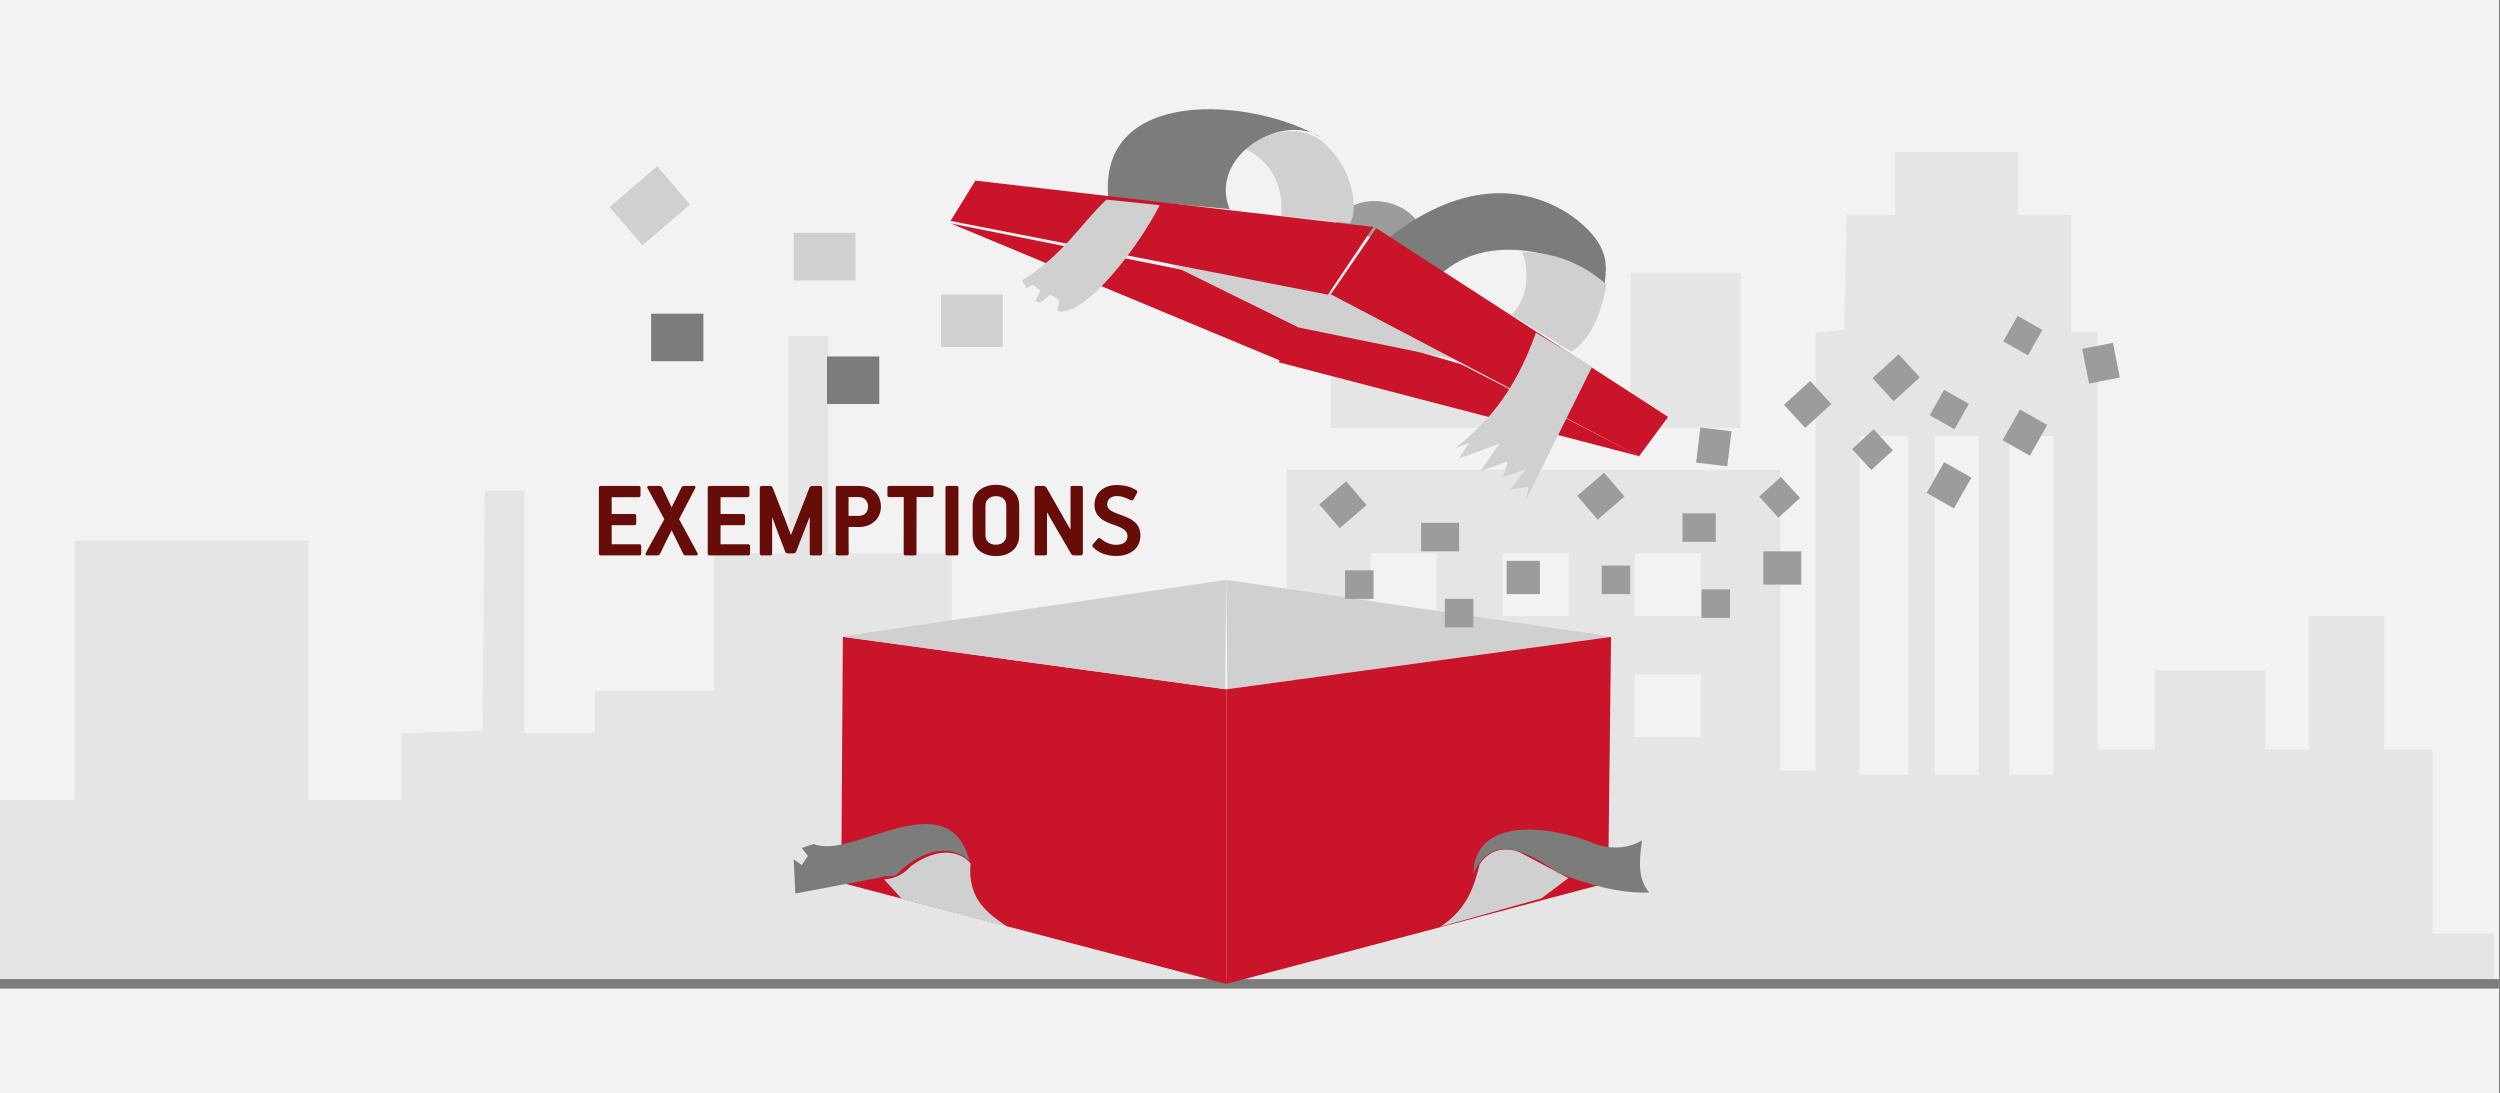 <svg width="526" height="230" xmlns="http://www.w3.org/2000/svg" xmlns:xlink="http://www.w3.org/1999/xlink" overflow="hidden"><rect width="100%" height="100%" fill="#808080" stroke="none"/><defs><clipPath id="clip0"><path d="M0 0 526 0 526 230 0 230Z" fill-rule="evenodd" clip-rule="evenodd"/></clipPath></defs><g clip-path="url(#clip0)"><rect x="0" y="0" width="525.239" height="230" fill="#FFFFFF" transform="scale(1.001 1)"/><rect x="0" y="0" width="525.239" height="230" fill="#F2F2F2" transform="scale(1.001 1)"/><path d="M0 155.638 0 136.275 7.892 136.275 15.728 136.275 15.728 109.052 15.728 81.776 40.292 81.776 64.856 81.776 64.856 109.052 64.856 136.275 74.582 136.275 84.308 136.275 84.308 129.311 84.308 122.294 92.866 122.03 101.425 121.767 101.647 96.495 101.925 71.224 106.093 71.224 110.205 71.224 110.205 96.706 110.205 122.242 117.653 122.242 125.044 122.242 125.044 117.81 125.044 113.431 137.548 113.431 150.053 113.431 150.053 98.922 150.053 84.414 157.945 84.414 165.781 84.414 165.781 61.569 165.781 38.672 169.949 38.672 174.117 38.672 174.117 61.569 174.117 84.414 187.121 84.414 200.07 84.414 200.07 98.922 200.07 113.431 225.079 113.431 250.088 113.431 250.088 124.879 250.088 136.275 260.258 136.275 270.484 136.275 270.484 101.56 270.484 66.845 322.336 66.845 374.187 66.845 374.187 98.5 374.187 130.155 377.911 130.155 381.634 130.155 381.634 84.044 381.634 37.933 384.635 37.67 387.637 37.353 387.914 25.271 388.137 13.19 393.194 13.19 398.307 13.19 398.307 6.595 398.307 0 411.256 0 424.205 0 424.205 6.595 424.205 13.19 429.763 13.19 435.32 13.19 435.32 25.482 435.32 37.828 438.099 37.828 440.878 37.828 440.878 81.776 440.878 125.724 446.935 125.724 452.937 125.724 452.937 117.388 452.937 109.052 464.497 109.052 476.112 109.052 476.112 117.388 476.112 125.724 480.725 125.724 485.338 125.724 485.338 111.69 485.338 97.603 493.229 97.603 501.121 97.603 501.121 111.69 501.121 125.724 506.178 125.724 511.291 125.724 511.291 145.086 511.291 164.448 517.794 164.448 524.24 164.448 524.24 169.724 524.24 175 262.148 175 0 175 0 155.638ZM401.086 95.387 401.086 59.775 395.973 59.775 390.86 59.775 390.86 95.387 390.86 130.999 395.973 130.999 401.086 130.999 401.086 95.387ZM415.869 95.387 415.869 59.775 411.256 59.775 406.643 59.775 406.643 95.387 406.643 130.999 411.256 130.999 415.869 130.999 415.869 95.387ZM431.652 95.387 431.652 59.775 426.984 59.775 422.371 59.775 422.371 95.387 422.371 130.999 426.984 130.999 431.652 130.999 431.652 95.387ZM301.94 116.491 301.94 109.896 294.993 109.896 288.046 109.896 288.046 116.491 288.046 123.086 294.993 123.086 301.94 123.086 301.94 116.491ZM329.727 116.491 329.727 109.896 322.78 109.896 315.833 109.896 315.833 116.491 315.833 123.086 322.78 123.086 329.727 123.086 329.727 116.491ZM357.515 116.491 357.515 109.896 350.568 109.896 343.621 109.896 343.621 116.491 343.621 123.086 350.568 123.086 357.515 123.086 357.515 116.491ZM301.94 91.008 301.94 84.414 294.993 84.414 288.046 84.414 288.046 91.008 288.046 97.603 294.993 97.603 301.94 97.603 301.94 91.008ZM329.727 91.008 329.727 84.414 322.78 84.414 315.833 84.414 315.833 91.008 315.833 97.603 322.78 97.603 329.727 97.603 329.727 91.008ZM357.515 91.008 357.515 84.414 350.568 84.414 343.621 84.414 343.621 91.008 343.621 97.603 350.568 97.603 357.515 97.603 357.515 91.008ZM279.71 51.44 279.71 44.845 307.053 44.845 334.396 44.845 334.396 51.44 334.396 58.034 307.053 58.034 279.71 58.034 279.71 51.44ZM342.732 41.785 342.732 25.482 354.291 25.482 365.851 25.482 365.851 41.785 365.851 58.034 354.291 58.034 342.732 58.034 342.732 41.785Z" fill="#E5E5E5" fill-rule="evenodd" transform="matrix(1.001 0 -0 1 0 32)"/><path d="M0 0 525.239 0" stroke="#7C7C7B" stroke-width="1.997" stroke-miterlimit="8" fill="none" fill-rule="evenodd" transform="matrix(1.001 0 -0 1 0 207)"/><path d="M18.931 16C20.97 2.192 3.611 0 0 7.726L18.931 16Z" fill="#9C9C9C" fill-rule="evenodd" transform="matrix(1.001 0 -0 1 281 39)"/><path d="M80.883 11.028 80.883 73 0 51.727 0.336 0 80.883 11.028Z" fill="#C91429" fill-rule="evenodd" transform="matrix(1.001 0 -0 1 177 134)"/><path d="M25.962 17C21.994 14.313 17.474 11.297 18.19 3.674 16.096 1.152 11.631 0 5.788 4.113 4.41 5.594 2.756 6.855 0 7.019L3.748 11.132 25.962 17Z" fill="#D0D0D0" fill-rule="evenodd" transform="matrix(1.001 0 -0 1 186 178)"/><path d="M36.947 17.159C32.441 0 12.222 17.047 4.224 13.57L1.69 14.411 2.985 16.093 1.69 18 0 16.822 0.338 24 18.361 20.579C19.6 20.075 21.008 20.692 21.796 19.85 25.513 15.981 32.159 12.673 36.947 17.159Z" fill="#7C7C7B" fill-rule="evenodd" transform="matrix(1.001 0 -0 1 167 164)"/><path d="M80.883 0 80.659 23 0 11.922 80.883 0Z" fill="#D0D0D0" fill-rule="evenodd" transform="matrix(1.001 0 -0 1 177 122)"/><path d="M0 0 0.224 23 80.883 11.922 0 0Z" fill="#D0D0D0" fill-rule="evenodd" transform="matrix(1.001 0 -0 1 258 122)"/><path d="M0 0 69.59 29 74.891 19.941 48.998 9.832 0 0Z" fill="#C91429" fill-rule="evenodd" transform="matrix(1.001 0 -0 1 200 47)"/><path d="M0 9.215 75.89 29 38.349 9.621 5.382 0 0 9.215Z" fill="#C91429" fill-rule="evenodd" transform="matrix(1.001 0 -0 1 269 67)"/><path d="M34.875 6.483 0 0 28.202 13.908 62.909 21 34.875 6.483Z" fill="#D0D0D0" fill-rule="evenodd" transform="matrix(1.001 0 -0 1 245 55)"/><path d="M7.559 19.389C8.063 12.611 5.207 7.889 0 5.333 4.479 1.5 11.647 0 16.238 3.833 23.965 10.5 23.293 19.722 21.95 21L7.559 19.389Z" fill="#D0D0D0" fill-rule="evenodd" transform="matrix(1.001 0 -0 1 262 26)"/><path d="M27.689 26C23.047 14.432 39.492 5.453 46.932 11.017 32.836 2.534 0 0 2.182 23.631L27.689 26Z" fill="#7C7C7B" fill-rule="evenodd" transform="matrix(1.001 0 -0 1 231 18)"/><path d="M10.77 21.017C22.378 9.97 41.63 18.298 45.537 23 45.983 18.921 46.932 14.616 38.84 8.554 30.191 2.549 16.63 0 0 13.2L10.77 21.017Z" fill="#7C7C7B" fill-rule="evenodd" transform="matrix(1.001 0 -0 1 292 37)"/><path d="M2.274 0C3.939 4.244 3.329 10.142 0 13.228L12.648 21C16.254 18.465 18.64 14.22 19.971 6.89 15.533 2.811 9.375 0.055 2.274 0Z" fill="#D0D0D0" fill-rule="evenodd" transform="matrix(1.001 0 -0 1 318 53)"/><path d="M0 73 80.268 51.727 80.883 0 0 11.028 0 73Z" fill="#C91429" fill-rule="evenodd" transform="matrix(1.001 0 -0 1 258 134)"/><path d="M0 17C5.61 13.384 7.135 8.635 8.333 3.778 10.839 0 15.142 0.216 17.702 1.835L26.961 6.746 21.296 11.009 0 17Z" fill="#D0D0D0" fill-rule="evenodd" transform="matrix(1.001 0 -0 1 303 178)"/><path d="M0 11.892C3.268 4.216 9.583 5.784 17.725 11.622 24.428 14.27 30.909 16 36.947 15.784 34.897 13.189 34.62 10.378 35.451 4.811 32.847 6.378 29.801 6.757 26.2 5.784 15.399 1.243 0.222 0 0 11.892Z" fill="#7C7C7B" fill-rule="evenodd" transform="matrix(1.001 0 -0 1 310 172)"/><path d="M88.871 9.75 79.318 24 0 8.481 5.221 0 88.871 9.75Z" fill="#C91429" fill-rule="evenodd" transform="matrix(1.001 0 -0 1 200 38)"/><path d="M0 13.915 9.549 0 70.897 39.718 64.79 48 0 13.915Z" fill="#C91429" fill-rule="evenodd" transform="matrix(1.001 0 -0 1 280 48)"/><path d="M17.14 0C12.603 12.83 6.497 19.357 0 24.365L3.137 23.183 0.952 26.447 9.466 23.352 5.433 29.204 11.202 27.066 10.25 30.386 14.955 28.754 11.819 32.974 15.627 32.412 15.123 35 28.958 7.146 17.14 0Z" fill="#D0D0D0" fill-rule="evenodd" transform="matrix(1.001 0 -0 1 306 70)"/><path d="M17.766 0C11.844 5.71 8.964 11.364 0 17.018L1.032 18.625 2.282 17.905 3.912 19.124 2.825 21.286 3.857 21.73 5.922 19.956 7.878 21.12 7.443 23.448C13.148 25 24.829 9.534 28.958 1.164L17.766 0Z" fill="#D0D0D0" fill-rule="evenodd" transform="matrix(1.001 0 -0 1 215 42)"/><path d="M52.483 2.581 52.483 6.542 54.681 6.542C55.263 6.532 55.725 6.349 56.067 5.993 56.41 5.637 56.585 5.163 56.593 4.573 56.591 4.044 56.427 3.584 56.103 3.194 55.778 2.804 55.304 2.6 54.681 2.581ZM83.483 2.391C82.774 2.405 82.227 2.596 81.843 2.966 81.46 3.335 81.266 3.8 81.261 4.359L81.261 10.665C81.264 11.223 81.455 11.684 81.831 12.046 82.208 12.409 82.751 12.596 83.459 12.609 84.135 12.598 84.665 12.413 85.048 12.055 85.431 11.697 85.626 11.234 85.633 10.665L85.633 4.359C85.632 3.8 85.45 3.335 85.087 2.966 84.724 2.596 84.189 2.405 83.483 2.391ZM92.143 0.237 93.335 0.237C93.544 0.236 93.705 0.268 93.818 0.335 93.931 0.401 94.032 0.511 94.122 0.664L99.091 9.384 99.139 9.337 99.139 0.592C99.138 0.464 99.175 0.372 99.249 0.317 99.323 0.262 99.437 0.236 99.592 0.237L101.285 0.237C101.419 0.236 101.527 0.262 101.61 0.317 101.693 0.372 101.736 0.464 101.738 0.592L101.738 14.36C101.733 14.547 101.677 14.677 101.571 14.751 101.465 14.825 101.338 14.861 101.19 14.858L99.997 14.858C99.821 14.863 99.673 14.841 99.553 14.793 99.433 14.744 99.327 14.64 99.234 14.479 99.001 14.062 98.658 13.466 98.206 12.691 97.754 11.917 97.265 11.082 96.741 10.187 96.216 9.292 95.73 8.455 95.28 7.677 94.831 6.9 94.492 6.299 94.265 5.877L94.194 5.9 94.194 14.479C94.194 14.619 94.158 14.718 94.086 14.775 94.015 14.832 93.907 14.86 93.764 14.858L92.023 14.858C91.88 14.859 91.773 14.833 91.701 14.778 91.63 14.723 91.594 14.631 91.594 14.502L91.594 0.782C91.59 0.593 91.628 0.455 91.707 0.367 91.787 0.28 91.932 0.236 92.143 0.237ZM73.289 0.237 75.149 0.237C75.261 0.235 75.359 0.263 75.445 0.32 75.529 0.377 75.574 0.476 75.579 0.616L75.579 14.502C75.577 14.631 75.538 14.723 75.462 14.778 75.386 14.833 75.282 14.859 75.149 14.858L73.289 14.858C73.156 14.859 73.052 14.833 72.976 14.778 72.9 14.723 72.861 14.631 72.86 14.502L72.86 0.616C72.86 0.486 72.896 0.391 72.967 0.329 73.039 0.267 73.146 0.236 73.289 0.237ZM61.057 0.237 69.984 0.237C70.103 0.238 70.193 0.272 70.252 0.338 70.312 0.404 70.342 0.496 70.342 0.616L70.342 2.154C70.345 2.286 70.321 2.39 70.27 2.465 70.22 2.541 70.124 2.579 69.984 2.581L66.784 2.581 66.761 14.479C66.761 14.619 66.725 14.718 66.653 14.775 66.582 14.832 66.475 14.86 66.331 14.858L64.495 14.858C64.362 14.859 64.258 14.833 64.182 14.778 64.106 14.723 64.067 14.631 64.066 14.502L64.09 2.581 61.057 2.581C60.915 2.582 60.812 2.549 60.747 2.483 60.682 2.416 60.651 2.307 60.652 2.154L60.652 0.64C60.651 0.509 60.682 0.409 60.747 0.341 60.812 0.272 60.915 0.238 61.057 0.237ZM50.241 0.237 54.681 0.237C56.116 0.26 57.239 0.67 58.05 1.468 58.861 2.267 59.273 3.317 59.288 4.62 59.262 5.866 58.83 6.882 57.99 7.668 57.151 8.454 56.056 8.86 54.705 8.885L52.483 8.885 52.507 14.479C52.507 14.735 52.364 14.862 52.078 14.858L50.241 14.858C50.097 14.858 49.986 14.828 49.907 14.766 49.829 14.704 49.789 14.608 49.788 14.479L49.788 0.592C49.789 0.463 49.829 0.372 49.907 0.317 49.986 0.262 50.097 0.236 50.241 0.237ZM34.324 0.237 35.803 0.237C35.989 0.229 36.136 0.245 36.244 0.287 36.352 0.329 36.452 0.447 36.542 0.64 36.629 0.852 36.793 1.271 37.036 1.897 37.28 2.522 37.549 3.215 37.844 3.975 38.139 4.736 38.409 5.426 38.652 6.045 38.895 6.664 39.059 7.074 39.146 7.275L40.316 10.45 40.436 10.45 41.678 7.251 44.257 0.64C44.316 0.488 44.407 0.383 44.529 0.323 44.65 0.263 44.806 0.235 44.996 0.237L46.404 0.237C46.571 0.238 46.7 0.278 46.791 0.358 46.881 0.439 46.927 0.556 46.928 0.711L46.928 14.455C46.926 14.586 46.883 14.685 46.8 14.754 46.717 14.823 46.609 14.857 46.475 14.858L44.734 14.858C44.602 14.859 44.502 14.833 44.433 14.778 44.364 14.723 44.329 14.631 44.329 14.502L44.329 6.896 44.257 6.872 43.23 9.526 41.486 14.005C41.43 14.126 41.358 14.227 41.272 14.307 41.185 14.387 41.066 14.428 40.913 14.431L39.815 14.431C39.662 14.439 39.537 14.424 39.438 14.387 39.34 14.35 39.25 14.246 39.17 14.076L37.474 9.645 36.495 6.943 36.423 6.943 36.423 14.502C36.423 14.631 36.387 14.723 36.316 14.778 36.244 14.833 36.137 14.859 35.994 14.858L34.253 14.858C34.12 14.857 34.016 14.823 33.94 14.754 33.864 14.685 33.825 14.586 33.824 14.455L33.824 0.711C33.822 0.556 33.861 0.439 33.94 0.358 34.019 0.278 34.147 0.238 34.324 0.237ZM23.31 0.237 31.258 0.237C31.378 0.236 31.472 0.268 31.538 0.332 31.605 0.396 31.639 0.498 31.64 0.64L31.64 2.178C31.642 2.31 31.614 2.413 31.556 2.489 31.499 2.564 31.399 2.603 31.258 2.604L25.576 2.604 25.576 6.139 30.327 6.139C30.469 6.14 30.573 6.179 30.637 6.254 30.702 6.329 30.734 6.433 30.733 6.565L30.733 8.08C30.733 8.211 30.702 8.315 30.64 8.39 30.578 8.466 30.482 8.504 30.351 8.506L25.576 8.506 25.576 12.514 31.401 12.514C31.522 12.513 31.615 12.545 31.682 12.609 31.748 12.673 31.782 12.776 31.783 12.917L31.783 14.455C31.787 14.72 31.66 14.854 31.401 14.858L23.31 14.858C23.177 14.857 23.073 14.823 22.997 14.754 22.921 14.686 22.882 14.586 22.881 14.455L22.881 0.64C22.881 0.375 23.024 0.241 23.31 0.237ZM10.559 0.237 12.66 0.237C12.826 0.235 12.961 0.263 13.066 0.32 13.172 0.377 13.259 0.476 13.329 0.616L15.263 4.668 15.335 4.668 17.34 0.616C17.4 0.486 17.483 0.391 17.591 0.329 17.698 0.267 17.829 0.236 17.985 0.237L19.966 0.237C20.095 0.238 20.184 0.26 20.232 0.302 20.28 0.345 20.303 0.402 20.301 0.474 20.301 0.514 20.295 0.564 20.283 0.625 20.271 0.686 20.253 0.73 20.229 0.758L16.863 7.227 20.73 14.36C20.778 14.451 20.802 14.53 20.802 14.597 20.798 14.767 20.663 14.854 20.396 14.858L18.415 14.858C18.239 14.865 18.1 14.85 17.997 14.813 17.893 14.776 17.802 14.673 17.722 14.502 17.317 13.696 16.916 12.886 16.519 12.073 16.123 11.261 15.728 10.451 15.335 9.645L15.263 9.645C14.847 10.451 14.443 11.261 14.051 12.073 13.659 12.886 13.267 13.696 12.875 14.502 12.781 14.673 12.677 14.776 12.562 14.813 12.447 14.85 12.313 14.865 12.159 14.858L10.201 14.858C10.06 14.857 9.961 14.835 9.903 14.793 9.845 14.75 9.817 14.693 9.819 14.621 9.819 14.575 9.825 14.525 9.837 14.473 9.849 14.42 9.867 14.359 9.891 14.289L13.759 7.227 10.249 0.758C10.215 0.7 10.194 0.651 10.186 0.61 10.179 0.57 10.176 0.532 10.177 0.498 10.174 0.328 10.301 0.241 10.559 0.237ZM0.429 0.237 8.377 0.237C8.498 0.236 8.591 0.268 8.658 0.332 8.725 0.396 8.758 0.498 8.759 0.64L8.759 2.178C8.761 2.31 8.733 2.413 8.676 2.489 8.618 2.564 8.519 2.603 8.377 2.604L2.695 2.604 2.695 6.139 7.446 6.139C7.588 6.14 7.692 6.179 7.757 6.254 7.821 6.329 7.853 6.433 7.852 6.565L7.852 8.08C7.853 8.211 7.822 8.315 7.76 8.39 7.697 8.466 7.601 8.504 7.47 8.506L2.695 8.506 2.695 12.514 8.521 12.514C8.641 12.513 8.734 12.545 8.801 12.609 8.868 12.673 8.902 12.776 8.903 12.917L8.903 14.455C8.907 14.72 8.779 14.854 8.521 14.858L0.429 14.858C0.297 14.857 0.192 14.823 0.116 14.754 0.04 14.686 0.002 14.586 0 14.455L0 0.64C0 0.375 0.143 0.241 0.429 0.237ZM108.799 0.047C109.578 0.045 110.318 0.132 111.02 0.308 111.721 0.483 112.365 0.76 112.953 1.136 113.114 1.249 113.191 1.361 113.185 1.471 113.179 1.581 113.125 1.722 113.024 1.894L112.404 3.031C112.329 3.159 112.228 3.235 112.1 3.256 111.972 3.278 111.835 3.258 111.689 3.197 111.231 2.955 110.768 2.757 110.298 2.604 109.828 2.451 109.376 2.372 108.942 2.367 108.374 2.357 107.886 2.49 107.479 2.764 107.071 3.039 106.858 3.515 106.84 4.193 106.878 4.761 107.165 5.195 107.7 5.494 108.234 5.793 108.784 6.031 109.348 6.208 110.05 6.44 110.742 6.718 111.424 7.042 112.107 7.366 112.674 7.811 113.128 8.377 113.582 8.943 113.818 9.706 113.835 10.665 113.803 12.047 113.313 13.11 112.365 13.851 111.417 14.594 110.204 14.969 108.727 14.976 107.829 14.979 106.962 14.837 106.124 14.55 105.287 14.263 104.564 13.813 103.954 13.201 103.808 13.077 103.729 12.958 103.715 12.846 103.701 12.733 103.765 12.591 103.906 12.419L104.836 11.376C104.974 11.229 105.098 11.168 105.209 11.195 105.32 11.223 105.45 11.299 105.599 11.424 106.034 11.796 106.531 12.089 107.091 12.304 107.651 12.519 108.173 12.628 108.655 12.633 109.51 12.623 110.136 12.448 110.531 12.108 110.926 11.769 111.121 11.327 111.116 10.784 111.094 10.149 110.792 9.653 110.208 9.296 109.625 8.939 108.892 8.621 108.01 8.342 107.384 8.143 106.78 7.882 106.197 7.557 105.615 7.232 105.134 6.802 104.756 6.266 104.378 5.73 104.182 5.047 104.168 4.216 104.203 2.913 104.658 1.895 105.534 1.163 106.41 0.432 107.498 0.06 108.799 0.047ZM83.459 0C84.854 0.01 86.01 0.392 86.927 1.146 87.843 1.899 88.318 2.962 88.352 4.335L88.352 10.689C88.324 12.04 87.862 13.093 86.965 13.849 86.069 14.604 84.908 14.988 83.483 15 82.066 14.991 80.9 14.613 79.986 13.866 79.071 13.12 78.598 12.061 78.566 10.689L78.566 4.335C78.595 2.983 79.061 1.926 79.965 1.163 80.868 0.401 82.033 0.013 83.459 0Z" fill="#660D0A" fill-rule="evenodd" transform="matrix(1.001 0 -0 1 126 102)"/><rect x="0" y="0" width="6.99" height="7" fill="#9C9C9C" transform="matrix(1.001 0 -0 1 317 118)"/><rect x="0" y="0" width="5.991" height="6" fill="#9C9C9C" transform="matrix(1.001 0 -0 1 283 120)"/><rect x="0" y="0" width="7.988" height="6" fill="#9C9C9C" transform="matrix(1.001 0 -0 1 299 110)"/><rect x="0" y="0" width="5.991" height="6" fill="#9C9C9C" transform="matrix(1.001 0 -0 1 304 126)"/><rect x="0" y="0" width="7.445" height="6.592" fill="#9C9C9C" transform="matrix(0.759 -0.652 0.651 0.759 277.584 106.126)"/><rect x="0" y="0" width="12.981" height="11" fill="#D0D0D0" transform="matrix(1.001 0 -0 1 198 62)"/><rect x="0" y="0" width="10.984" height="10" fill="#7C7C7B" transform="matrix(1.001 0 -0 1 137 66)"/><rect x="0" y="0" width="12.981" height="10" fill="#D0D0D0" transform="matrix(1.001 0 -0 1 167 49)"/><rect x="0" y="0" width="10.984" height="10" fill="#7C7C7B" transform="matrix(1.001 0 -0 1 174 75)"/><rect x="0" y="0" width="13.189" height="10.616" fill="#D0D0D0" transform="matrix(0.759 -0.652 0.651 0.759 128.261 43.567)"/><rect x="0" y="0" width="7.988" height="7" fill="#9C9C9C" transform="matrix(1.001 0 -0 1 371 116)"/><rect x="0" y="0" width="5.991" height="6" fill="#9C9C9C" transform="matrix(1.001 0 -0 1 337 119)"/><rect x="0" y="0" width="6.99" height="6" fill="#9C9C9C" transform="matrix(1.001 0 -0 1 354 108)"/><rect x="0" y="0" width="5.991" height="6" fill="#9C9C9C" transform="matrix(1.001 0 -0 1 358 124)"/><rect x="0" y="0" width="7.445" height="6.592" fill="#9C9C9C" transform="matrix(0.759 -0.652 0.651 0.759 331.847 104.325)"/><rect x="0" y="0" width="7.445" height="6.592" fill="#9C9C9C" transform="matrix(0.739 -0.674 0.674 0.739 393.977 79.549)"/><rect x="0" y="0" width="6.153" height="5.993" fill="#9C9C9C" transform="matrix(0.739 -0.674 0.674 0.739 370.145 104.484)"/><rect x="0" y="0" width="7.445" height="6.592" fill="#9C9C9C" transform="matrix(0.739 -0.674 0.674 0.739 375.362 85.164)"/><rect x="0" y="0" width="6.153" height="5.993" fill="#9C9C9C" transform="matrix(0.739 -0.674 0.674 0.739 389.671 94.472)"/><rect x="0" y="0" width="7.44" height="6.588" fill="#9C9C9C" transform="matrix(0.12 -0.993 0.994 0.12 356.864 97.334)"/><rect x="0" y="0" width="7.443" height="6.59" fill="#9C9C9C" transform="matrix(-0.494 0.869 -0.87 -0.494 414.781 100.499)"/><rect x="0" y="0" width="6.151" height="5.991" fill="#9C9C9C" transform="matrix(-0.494 0.869 -0.87 -0.494 429.72 69.425)"/><rect x="0" y="0" width="7.443" height="6.59" fill="#9C9C9C" transform="matrix(-0.494 0.869 -0.87 -0.494 430.744 89.41)"/><rect x="0" y="0" width="6.151" height="5.991" fill="#9C9C9C" transform="matrix(-0.494 0.869 -0.87 -0.494 414.254 84.978)"/><rect x="0" y="0" width="7.441" height="6.588" fill="#9C9C9C" transform="matrix(0.193 0.981 -0.982 0.193 444.565 72.123)"/></g></svg>